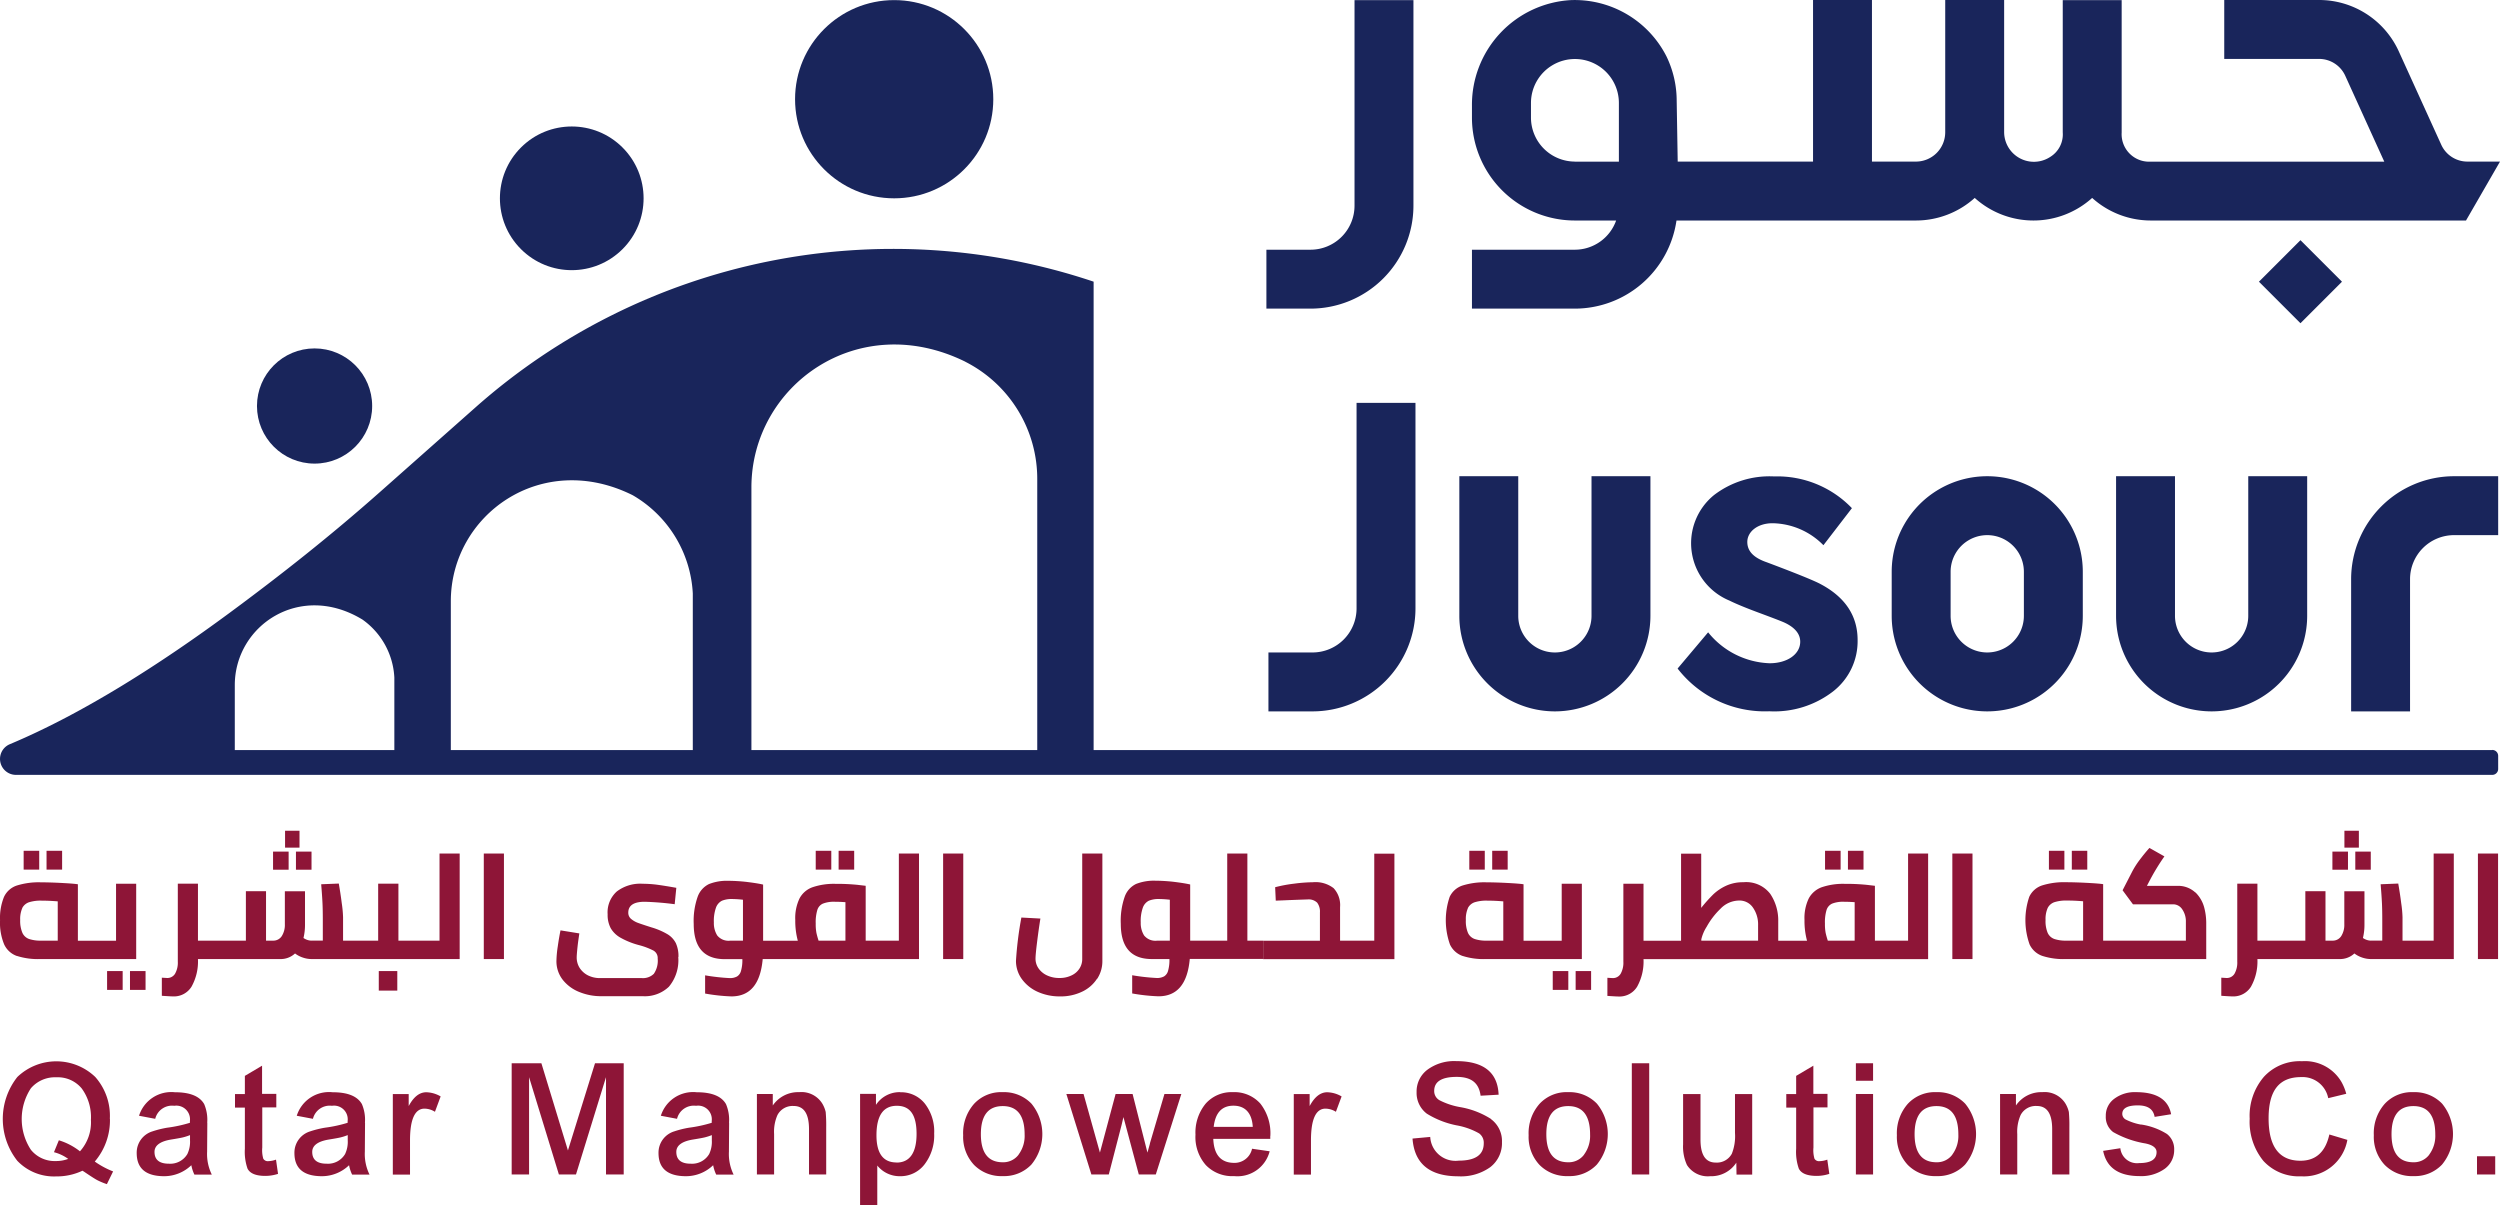 <svg xmlns="http://www.w3.org/2000/svg" width="245.684" height="118.44" viewBox="0 0 245.684 118.44">
  <g id="JUSOUR_H" transform="translate(-75.946 -120.64)">
    <path id="Path_3" data-name="Path 3" d="M77.6,214.58a6.8,6.8,0,0,0,2.31.31h9.42v-7.4H87.35v5.6H83.6v-5.55c-.32-.05-.86-.09-1.63-.13s-1.43-.06-1.98-.06a7.215,7.215,0,0,0-2.41.32,2.128,2.128,0,0,0-1.24,1.11,5.489,5.489,0,0,0-.39,2.29,5.551,5.551,0,0,0,.41,2.39,2.169,2.169,0,0,0,1.25,1.13Zm.53-4.7a1.165,1.165,0,0,1,.66-.57,3.844,3.844,0,0,1,1.27-.16c.55,0,1.06.03,1.56.07v3.86h-1.6a3.571,3.571,0,0,1-1.21-.16,1.146,1.146,0,0,1-.66-.6,2.985,2.985,0,0,1-.22-1.27,2.68,2.68,0,0,1,.21-1.18Z" fill="#8e1537"/>
    <rect id="Rectangle_1" data-name="Rectangle 1" width="1.53" height="1.85" transform="translate(86.47 216.07)" fill="#8e1537"/>
    <rect id="Rectangle_2" data-name="Rectangle 2" width="1.53" height="1.85" transform="translate(88.72 216.07)" fill="#8e1537"/>
    <rect id="Rectangle_3" data-name="Rectangle 3" width="1.98" height="10.37" transform="translate(267.81 204.52)" fill="#8e1537"/>
    <rect id="Rectangle_4" data-name="Rectangle 4" width="1.52" height="1.85" transform="translate(277.3 204.25)" fill="#8e1537"/>
    <rect id="Rectangle_5" data-name="Rectangle 5" width="1.82" height="1.92" transform="translate(113.17 216.07)" fill="#8e1537"/>
    <rect id="Rectangle_6" data-name="Rectangle 6" width="1.52" height="1.78" transform="translate(307.41 204.33)" fill="#8e1537"/>
    <rect id="Rectangle_7" data-name="Rectangle 7" width="1.52" height="1.85" transform="translate(220.34 204.25)" fill="#8e1537"/>
    <rect id="Rectangle_8" data-name="Rectangle 8" width="1.52" height="1.85" transform="translate(279.55 204.25)" fill="#8e1537"/>
    <rect id="Rectangle_9" data-name="Rectangle 9" width="1.53" height="1.78" transform="translate(305.16 204.33)" fill="#8e1537"/>
    <rect id="Rectangle_10" data-name="Rectangle 10" width="1.98" height="10.37" transform="translate(123.49 204.52)" fill="#8e1537"/>
    <rect id="Rectangle_11" data-name="Rectangle 11" width="1.42" height="1.66" transform="translate(306.34 202.28)" fill="#8e1537"/>
    <rect id="Rectangle_12" data-name="Rectangle 12" width="1.53" height="1.85" transform="translate(158.36 204.25)" fill="#8e1537"/>
    <rect id="Rectangle_13" data-name="Rectangle 13" width="1.53" height="1.85" transform="translate(228.54 216.07)" fill="#8e1537"/>
    <rect id="Rectangle_14" data-name="Rectangle 14" width="1.53" height="1.85" transform="translate(156.11 204.25)" fill="#8e1537"/>
    <path id="Path_4" data-name="Path 4" d="M219.67,214.58a6.8,6.8,0,0,0,2.31.31h9.42v-7.4h-1.98v5.6h-3.75v-5.55c-.32-.05-.86-.09-1.63-.13s-1.43-.06-1.98-.06a7.215,7.215,0,0,0-2.41.32,2.128,2.128,0,0,0-1.24,1.11,7.131,7.131,0,0,0,.03,4.68,2.169,2.169,0,0,0,1.25,1.13Zm.53-4.7a1.165,1.165,0,0,1,.66-.57,3.844,3.844,0,0,1,1.27-.16c.55,0,1.06.03,1.55.07v3.86h-1.6a3.571,3.571,0,0,1-1.21-.16,1.146,1.146,0,0,1-.66-.6,3.006,3.006,0,0,1-.21-1.27,2.68,2.68,0,0,1,.21-1.18Z" fill="#8e1537"/>
    <rect id="Rectangle_15" data-name="Rectangle 15" width="1.52" height="1.85" transform="translate(230.79 216.07)" fill="#8e1537"/>
    <rect id="Rectangle_16" data-name="Rectangle 16" width="1.52" height="1.85" transform="translate(222.59 204.25)" fill="#8e1537"/>
    <rect id="Rectangle_17" data-name="Rectangle 17" width="1.53" height="1.78" transform="translate(102.78 204.33)" fill="#8e1537"/>
    <rect id="Rectangle_18" data-name="Rectangle 18" width="1.42" height="1.66" transform="translate(103.96 202.28)" fill="#8e1537"/>
    <rect id="Rectangle_19" data-name="Rectangle 19" width="1.53" height="1.85" transform="translate(255.3 204.25)" fill="#8e1537"/>
    <rect id="Rectangle_20" data-name="Rectangle 20" width="1.53" height="1.85" transform="translate(78.27 204.25)" fill="#8e1537"/>
    <rect id="Rectangle_21" data-name="Rectangle 21" width="1.53" height="1.85" transform="translate(80.52 204.25)" fill="#8e1537"/>
    <rect id="Rectangle_22" data-name="Rectangle 22" width="1.53" height="1.85" transform="translate(257.55 204.25)" fill="#8e1537"/>
    <rect id="Rectangle_23" data-name="Rectangle 23" width="1.53" height="1.78" transform="translate(105.03 204.33)" fill="#8e1537"/>
    <path id="Path_5" data-name="Path 5" d="M119.14,213.08H115.1v-5.6h-1.99v5.6h-3.45v-2.31a11.36,11.36,0,0,0-.13-1.38c-.08-.65-.18-1.29-.29-1.92l-1.73.07c.07.83.11,1.46.13,1.9s.03.97.03,1.61v2.03h-1.11a1.364,1.364,0,0,1-.44-.08,1.623,1.623,0,0,1-.35-.18,5.519,5.519,0,0,0,.15-1.35v-3.24h-1.98v3.24a2.06,2.06,0,0,1-.3,1.16.981.981,0,0,1-.87.45h-.68v-4.86h-1.98v4.86H95.4v-5.6H93.42v7.66a2.207,2.207,0,0,1-.27,1.19.882.882,0,0,1-.8.42l-.5-.03v1.78q.885.06,1.08.06a2.037,2.037,0,0,0,1.84-.96,5.1,5.1,0,0,0,.63-2.71h8.06a2.072,2.072,0,0,0,1.48-.55,2.625,2.625,0,0,0,.73.39,2.692,2.692,0,0,0,.94.16h14.51V204.52h-1.98v8.56Z" fill="#8e1537"/>
    <path id="Path_6" data-name="Path 6" d="M265.44,204.52h-1.98v8.56H260.2v-5.39l-.77-.09a19.868,19.868,0,0,0-2.18-.1,6.486,6.486,0,0,0-2.27.33,2.357,2.357,0,0,0-1.28,1.1,4.452,4.452,0,0,0-.42,2.12,7.5,7.5,0,0,0,.25,2.04H250.7v-1.91a4.676,4.676,0,0,0-.78-2.69,2.971,2.971,0,0,0-2.64-1.15,3.982,3.982,0,0,0-1.67.33,4.678,4.678,0,0,0-1.27.84,14.873,14.873,0,0,0-1.21,1.35v-5.33h-1.98v8.56h-3.69v-5.6h-1.98v7.66a2.207,2.207,0,0,1-.27,1.19.882.882,0,0,1-.8.42l-.5-.03v1.78q.885.06,1.08.06a2.037,2.037,0,0,0,1.84-.96,5.1,5.1,0,0,0,.63-2.71h27.97V204.53Zm-16.72,8.56h-5.58v-.13a4.008,4.008,0,0,1,.53-1.24,7.464,7.464,0,0,1,1.36-1.77,2.562,2.562,0,0,1,1.81-.8,1.587,1.587,0,0,1,1.38.7,2.891,2.891,0,0,1,.5,1.72v1.53Zm9.49,0h-2.64c-.09-.28-.16-.53-.21-.76a4.537,4.537,0,0,1-.07-.91,4.185,4.185,0,0,1,.16-1.35,1.031,1.031,0,0,1,.55-.62,2.994,2.994,0,0,1,1.19-.18c.25,0,.59.01,1.02.04v3.78Z" fill="#8e1537"/>
    <path id="Path_7" data-name="Path 7" d="M291.68,208.34a2.473,2.473,0,0,0-1.82-.64h-2.93l.27-.52a21.792,21.792,0,0,1,1.45-2.38l-1.47-.83c-.3.33-.61.71-.95,1.16a8.167,8.167,0,0,0-.8,1.27l-.89,1.73,1.02,1.38h3.97a1.061,1.061,0,0,1,.87.49,2.088,2.088,0,0,1,.36,1.26v1.82h-8.13v-5.55c-.32-.05-.86-.09-1.63-.13s-1.43-.06-1.98-.06a7.215,7.215,0,0,0-2.41.32,2.128,2.128,0,0,0-1.24,1.11,7.131,7.131,0,0,0,.03,4.68,2.169,2.169,0,0,0,1.25,1.13,6.8,6.8,0,0,0,2.31.31h13.8v-3.61a6.005,6.005,0,0,0-.21-1.5,3.245,3.245,0,0,0-.85-1.44Zm-11.03,4.74h-1.6a3.571,3.571,0,0,1-1.21-.16,1.146,1.146,0,0,1-.66-.6,3.006,3.006,0,0,1-.21-1.27,2.68,2.68,0,0,1,.21-1.18,1.165,1.165,0,0,1,.66-.57,3.844,3.844,0,0,1,1.27-.16c.55,0,1.06.03,1.55.07v3.86Z" fill="#8e1537"/>
    <rect id="Rectangle_24" data-name="Rectangle 24" width="1.98" height="10.37" transform="translate(168.63 204.52)" fill="#8e1537"/>
    <path id="Path_8" data-name="Path 8" d="M210.99,213.08h-3.35v-3.3a2.433,2.433,0,0,0-.64-1.86,2.9,2.9,0,0,0-2.02-.58,15.721,15.721,0,0,0-1.85.14,13.677,13.677,0,0,0-1.87.35l.06,1.32.76-.03q1-.045,2.37-.09a1.2,1.2,0,0,1,.94.32,1.447,1.447,0,0,1,.27.96v2.78h-5.58v1.81h12.9V204.53H211v8.56Z" fill="#8e1537"/>
    <path id="Path_9" data-name="Path 9" d="M200.08,214.89v-1.81h-1.55v-8.56h-1.98v8.56h-3.64v-5.52c-.44-.1-.97-.18-1.61-.26a16.875,16.875,0,0,0-1.82-.11,4.763,4.763,0,0,0-1.89.32,2.215,2.215,0,0,0-1.11,1.24,7.153,7.153,0,0,0-.39,2.68q0,3.465,3.06,3.46h1.72a3.788,3.788,0,0,1-.13,1.14.922.922,0,0,1-.39.56,1.426,1.426,0,0,1-.74.16,19.934,19.934,0,0,1-2.4-.27v1.79a18.082,18.082,0,0,0,2.58.28c1.84,0,2.86-1.22,3.08-3.67h7.23Zm-9.17-1.81h-1.23a1.424,1.424,0,0,1-1.3-.51,2.284,2.284,0,0,1-.33-1.27,3.944,3.944,0,0,1,.21-1.47,1.222,1.222,0,0,1,.58-.67,2.482,2.482,0,0,1,.99-.17,10.111,10.111,0,0,1,1.08.07v4.01Z" fill="#8e1537"/>
    <path id="Path_10" data-name="Path 10" d="M183.77,216.83a3.159,3.159,0,0,0,.51-1.74V204.52H182.3v10.37a1.684,1.684,0,0,1-.27.93,1.83,1.83,0,0,1-.79.68,2.6,2.6,0,0,1-1.18.25,2.787,2.787,0,0,1-1.21-.25,2.062,2.062,0,0,1-.84-.69,1.654,1.654,0,0,1-.3-.96c0-.26.05-.79.15-1.6s.21-1.59.33-2.34l-1.87-.1a34.6,34.6,0,0,0-.53,4.25,3.031,3.031,0,0,0,.55,1.76,3.894,3.894,0,0,0,1.54,1.27,5.219,5.219,0,0,0,2.24.47,4.828,4.828,0,0,0,2.18-.47,3.516,3.516,0,0,0,1.45-1.26Z" fill="#8e1537"/>
    <path id="Path_11" data-name="Path 11" d="M315.11,213.08h-3.06v-2.31a11.36,11.36,0,0,0-.13-1.38c-.08-.65-.18-1.29-.29-1.92l-1.73.07c.07.83.11,1.46.13,1.9s.03.97.03,1.61v2.03h-1.11a1.364,1.364,0,0,1-.44-.08,1.622,1.622,0,0,1-.35-.18,5.518,5.518,0,0,0,.15-1.35v-3.24h-1.98v3.24a2.061,2.061,0,0,1-.3,1.16.981.981,0,0,1-.87.45h-.68v-4.86H302.5v4.86h-4.71v-5.6h-1.98v7.66a2.207,2.207,0,0,1-.27,1.19.882.882,0,0,1-.8.42l-.5-.03v1.78q.885.06,1.08.06a2.037,2.037,0,0,0,1.84-.96,5.1,5.1,0,0,0,.63-2.71h8.05a2.072,2.072,0,0,0,1.48-.55,2.624,2.624,0,0,0,.73.39,2.692,2.692,0,0,0,.94.16h8.1V204.52h-1.98v8.56Z" fill="#8e1537"/>
    <path id="Path_12" data-name="Path 12" d="M142.62,214.69a3.1,3.1,0,0,0-.25-1.35,2.19,2.19,0,0,0-.81-.88,6.923,6.923,0,0,0-1.58-.68q-.945-.3-1.35-.45a2.275,2.275,0,0,1-.67-.39.776.776,0,0,1-.27-.61c0-.71.54-1.07,1.61-1.07a28.518,28.518,0,0,1,2.95.24l.16-1.61c-.88-.16-1.54-.26-2-.32a11.977,11.977,0,0,0-1.32-.08,3.785,3.785,0,0,0-2.53.76,2.754,2.754,0,0,0-.9,2.24,2.792,2.792,0,0,0,.3,1.36,2.563,2.563,0,0,0,.98.95,7.706,7.706,0,0,0,1.84.73,6.9,6.9,0,0,1,1.39.53.842.842,0,0,1,.41.78,2.276,2.276,0,0,1-.38,1.5,1.524,1.524,0,0,1-1.19.42h-4.09a2.586,2.586,0,0,1-1.2-.27,2.118,2.118,0,0,1-.81-.73,1.919,1.919,0,0,1-.29-1.02c0-.21.03-.55.08-1.03s.12-.93.18-1.34l-1.85-.3c-.1.48-.19,1.01-.27,1.58a10.7,10.7,0,0,0-.13,1.38,2.951,2.951,0,0,0,.66,1.95,3.924,3.924,0,0,0,1.67,1.18,5.571,5.571,0,0,0,2.03.38h4.13a3.423,3.423,0,0,0,2.56-.93,4.052,4.052,0,0,0,.92-2.93Z" fill="#8e1537"/>
    <rect id="Rectangle_25" data-name="Rectangle 25" width="1.98" height="10.37" transform="translate(319.46 204.52)" fill="#8e1537"/>
    <path id="Path_13" data-name="Path 13" d="M152.77,214.89h13.49V204.52h-1.98v8.56h-3.26v-5.39l-.77-.09a19.868,19.868,0,0,0-2.18-.1,6.486,6.486,0,0,0-2.27.33,2.323,2.323,0,0,0-1.28,1.1,4.452,4.452,0,0,0-.42,2.12,7.5,7.5,0,0,0,.25,2.04h-3.41v-5.52c-.43-.1-.97-.18-1.61-.26a16.875,16.875,0,0,0-1.82-.11,4.763,4.763,0,0,0-1.89.32,2.215,2.215,0,0,0-1.11,1.24,7.153,7.153,0,0,0-.39,2.68q0,3.465,3.06,3.46h1.72a3.788,3.788,0,0,1-.13,1.14.922.922,0,0,1-.39.56,1.426,1.426,0,0,1-.74.16,19.934,19.934,0,0,1-2.4-.27v1.79a18.082,18.082,0,0,0,2.58.28c1.84,0,2.86-1.22,3.08-3.67Zm3.5-4.83a1,1,0,0,1,.55-.62,2.994,2.994,0,0,1,1.19-.18c.25,0,.59.01,1.02.04v3.78h-2.64c-.09-.28-.16-.53-.21-.76a4.537,4.537,0,0,1-.07-.91A4.185,4.185,0,0,1,156.27,210.06Zm-7.31,3.02h-1.23a1.424,1.424,0,0,1-1.3-.51,2.284,2.284,0,0,1-.33-1.27,3.944,3.944,0,0,1,.21-1.47,1.222,1.222,0,0,1,.58-.67,2.482,2.482,0,0,1,.99-.17,10.111,10.111,0,0,1,1.08.07v4.01Z" fill="#8e1537"/>
    <path id="Path_14" data-name="Path 14" d="M254.77,234.75a.513.513,0,0,1-.51-.24,3,3,0,0,1-.1-1.1v-3.94h1.38v-1.33h-1.39v-2.77l-1.69,1v1.79h-.97v1.33h.97v4.04a5.009,5.009,0,0,0,.26,1.95c.24.48.83.72,1.76.72a4.023,4.023,0,0,0,1.24-.2l-.2-1.4a2.263,2.263,0,0,1-.75.15Z" fill="#8e1537"/>
    <path id="Path_15" data-name="Path 15" d="M313.12,227.97a3.621,3.621,0,0,0-2.82,1.15,4.356,4.356,0,0,0-1.07,3.08,4.023,4.023,0,0,0,1.07,2.92,3.758,3.758,0,0,0,2.82,1.1,3.683,3.683,0,0,0,2.81-1.13,4.71,4.71,0,0,0,.01-5.99,3.736,3.736,0,0,0-2.82-1.13Zm1.56,6.14a1.879,1.879,0,0,1-1.56.75c-1.43,0-2.15-.92-2.15-2.76s.72-2.76,2.15-2.76,2.15.93,2.15,2.79a3.082,3.082,0,0,1-.59,1.97Z" fill="#8e1537"/>
    <path id="Path_16" data-name="Path 16" d="M246.45,231.98a4.688,4.688,0,0,1-.31,2.04,1.673,1.673,0,0,1-1.59.87c-.99,0-1.49-.75-1.49-2.25v-4.48h-1.71v4.95a4.312,4.312,0,0,0,.38,2.02,2.426,2.426,0,0,0,2.28,1.1,2.939,2.939,0,0,0,2.57-1.33l.02,1.17h1.54v-7.91h-1.69Z" fill="#8e1537"/>
    <rect id="Rectangle_26" data-name="Rectangle 26" width="1.69" height="7.91" transform="translate(258.33 228.15)" fill="#8e1537"/>
    <rect id="Rectangle_27" data-name="Rectangle 27" width="1.69" height="1.72" transform="translate(258.33 225.13)" fill="#8e1537"/>
    <path id="Path_17" data-name="Path 17" d="M131.76,233.7l-2.61-8.57h-2.92v10.93h1.71V226.5l2.93,9.56h1.68l2.95-9.56v9.56h1.74V225.13h-2.82Z" fill="#8e1537"/>
    <path id="Path_18" data-name="Path 18" d="M278.93,229.1a2.406,2.406,0,0,0-2.28-1.13,3.014,3.014,0,0,0-2.59,1.31v-1.13H272.5v7.91h1.69v-3.97a4.058,4.058,0,0,1,.33-1.87,1.671,1.671,0,0,1,1.59-.89c1.01,0,1.51.76,1.51,2.28v4.45h1.69v-4.61a14.981,14.981,0,0,0-.05-1.53,2.9,2.9,0,0,0-.33-.82Z" fill="#8e1537"/>
    <path id="Path_19" data-name="Path 19" d="M302.02,234.71q-3.135,0-3.13-4.17c0-2.78,1.07-4.05,3.2-4.05a2.57,2.57,0,0,1,2.66,2.07l1.77-.43a4.905,4.905,0,0,0-.48-1.18,4.153,4.153,0,0,0-3.87-2.02,4.775,4.775,0,0,0-3.74,1.53,5.877,5.877,0,0,0-1.4,4.12,6.079,6.079,0,0,0,1.35,4.15,4.73,4.73,0,0,0,3.71,1.51,4.339,4.339,0,0,0,4.54-3.58l-1.77-.53c-.38,1.72-1.33,2.58-2.84,2.58Z" fill="#8e1537"/>
    <path id="Path_20" data-name="Path 20" d="M266.25,227.97a3.621,3.621,0,0,0-2.82,1.15,4.356,4.356,0,0,0-1.07,3.08,4.023,4.023,0,0,0,1.07,2.92,3.758,3.758,0,0,0,2.82,1.1,3.683,3.683,0,0,0,2.81-1.13,4.71,4.71,0,0,0,.01-5.99,3.736,3.736,0,0,0-2.82-1.13Zm1.56,6.14a1.879,1.879,0,0,1-1.56.75c-1.43,0-2.15-.92-2.15-2.76s.72-2.76,2.15-2.76,2.15.93,2.15,2.79a3.082,3.082,0,0,1-.59,1.97Z" fill="#8e1537"/>
    <rect id="Rectangle_28" data-name="Rectangle 28" width="1.71" height="10.93" transform="translate(236.31 225.13)" fill="#8e1537"/>
    <rect id="Rectangle_29" data-name="Rectangle 29" width="1.79" height="1.79" transform="translate(319.37 234.27)" fill="#8e1537"/>
    <path id="Path_21" data-name="Path 21" d="M286.36,231.16a5.428,5.428,0,0,1-1.47-.48.641.641,0,0,1-.38-.57c0-.56.51-.84,1.52-.84s1.53.38,1.66,1.13l1.62-.26c-.27-1.44-1.42-2.17-3.45-2.17a3.343,3.343,0,0,0-2.15.66,2.035,2.035,0,0,0-.82,1.69,1.85,1.85,0,0,0,.72,1.57,9.568,9.568,0,0,0,3.17,1.12c.73.15,1.1.44,1.1.85q0,1.08-1.71,1.08a1.644,1.644,0,0,1-1.85-1.46l-1.69.26q.495,2.475,3.58,2.48a3.97,3.97,0,0,0,2.46-.71,2.26,2.26,0,0,0,.94-1.89,1.876,1.876,0,0,0-.71-1.54,6.6,6.6,0,0,0-2.54-.93Z" fill="#8e1537"/>
    <path id="Path_22" data-name="Path 22" d="M96.31,230.98a3.939,3.939,0,0,0-.3-1.84c-.45-.78-1.41-1.16-2.87-1.16a3.322,3.322,0,0,0-3.53,2.31l1.59.3a1.7,1.7,0,0,1,1.87-1.28,1.344,1.344,0,0,1,1.54,1.49v.18a13.261,13.261,0,0,1-2.21.48,9.389,9.389,0,0,0-1.46.36,2.185,2.185,0,0,0-1.56,2.13c0,1.52.9,2.28,2.71,2.28a3.856,3.856,0,0,0,2.66-1.08,3.662,3.662,0,0,0,.3.92h1.71a4.6,4.6,0,0,1-.46-2.25l.02-2.84Zm-1.69,1.72a2.8,2.8,0,0,1-.26,1.35,1.953,1.953,0,0,1-1.82.95c-.94,0-1.41-.39-1.41-1.16,0-.62.54-1.03,1.61-1.21.56-.09.95-.16,1.16-.21a5.189,5.189,0,0,0,.72-.23v.53Z" fill="#8e1537"/>
    <path id="Path_23" data-name="Path 23" d="M102.33,234.75a.513.513,0,0,1-.51-.24,3,3,0,0,1-.1-1.1v-3.94h1.38v-1.33h-1.4v-2.77l-1.69,1v1.79h-.97v1.33h.97v4.04a5.009,5.009,0,0,0,.26,1.95c.24.48.83.72,1.75.72a4.086,4.086,0,0,0,1.25-.2l-.2-1.4a2.316,2.316,0,0,1-.76.15Z" fill="#8e1537"/>
    <path id="Path_24" data-name="Path 24" d="M156.76,229.1a2.406,2.406,0,0,0-2.28-1.13,3.014,3.014,0,0,0-2.59,1.31v-1.13h-1.56v7.91h1.69v-3.97a4.058,4.058,0,0,1,.33-1.87,1.671,1.671,0,0,1,1.59-.89c1.01,0,1.51.76,1.51,2.28v4.45h1.69v-4.61a14.979,14.979,0,0,0-.05-1.53,2.9,2.9,0,0,0-.33-.82Z" fill="#8e1537"/>
    <path id="Path_25" data-name="Path 25" d="M116.11,229.32v-1.16h-1.56v7.91h1.69v-3.35c0-2.09.48-3.13,1.43-3.13a1.972,1.972,0,0,1,1.02.31l.56-1.51a2.934,2.934,0,0,0-1.41-.41c-.67,0-1.24.45-1.72,1.34Z" fill="#8e1537"/>
    <path id="Path_26" data-name="Path 26" d="M147.59,230.98a3.94,3.94,0,0,0-.3-1.84c-.45-.78-1.41-1.16-2.87-1.16a3.322,3.322,0,0,0-3.53,2.31l1.59.3a1.7,1.7,0,0,1,1.87-1.28,1.344,1.344,0,0,1,1.54,1.49v.18a13.261,13.261,0,0,1-2.21.48,9.389,9.389,0,0,0-1.46.36,2.185,2.185,0,0,0-1.56,2.13c0,1.52.9,2.28,2.71,2.28a3.856,3.856,0,0,0,2.66-1.08,3.662,3.662,0,0,0,.3.92h1.71a4.6,4.6,0,0,1-.46-2.25l.02-2.84Zm-1.69,1.72a2.8,2.8,0,0,1-.26,1.35,1.953,1.953,0,0,1-1.82.95c-.94,0-1.41-.39-1.41-1.16,0-.62.54-1.03,1.61-1.21.56-.09.95-.16,1.16-.21a5.189,5.189,0,0,0,.72-.23v.53Z" fill="#8e1537"/>
    <path id="Path_27" data-name="Path 27" d="M164.41,227.97a2.776,2.776,0,0,0-2.38,1.25v-1.08h-1.56v10.94h1.69v-3.9a2.812,2.812,0,0,0,2.22,1.05,2.97,2.97,0,0,0,2.43-1.17,4.659,4.659,0,0,0,.94-3.02,4.451,4.451,0,0,0-.92-2.95,2.979,2.979,0,0,0-2.41-1.11Zm-.36,6.91c-1.31,0-1.97-.89-1.97-2.67,0-1.94.67-2.9,2-2.9s1.94.92,1.94,2.76-.66,2.82-1.97,2.82Z" fill="#8e1537"/>
    <path id="Path_28" data-name="Path 28" d="M111.81,230.98a3.939,3.939,0,0,0-.3-1.84c-.45-.78-1.41-1.16-2.87-1.16a3.322,3.322,0,0,0-3.53,2.31l1.59.3a1.7,1.7,0,0,1,1.87-1.28,1.344,1.344,0,0,1,1.54,1.49v.18a13.261,13.261,0,0,1-2.21.48,9.389,9.389,0,0,0-1.46.36,2.185,2.185,0,0,0-1.56,2.13c0,1.52.9,2.28,2.71,2.28a3.856,3.856,0,0,0,2.66-1.08,3.662,3.662,0,0,0,.3.92h1.71a4.6,4.6,0,0,1-.46-2.25l.02-2.84Zm-1.69,1.72a2.8,2.8,0,0,1-.26,1.35,1.953,1.953,0,0,1-1.82.95c-.94,0-1.41-.39-1.41-1.16,0-.62.54-1.03,1.61-1.21.56-.09.95-.16,1.16-.21a5.189,5.189,0,0,0,.72-.23v.53Z" fill="#8e1537"/>
    <path id="Path_29" data-name="Path 29" d="M204.65,229.32v-1.16h-1.56v7.91h1.69v-3.35c0-2.09.48-3.13,1.43-3.13a1.972,1.972,0,0,1,1.02.31l.56-1.51a2.934,2.934,0,0,0-1.41-.41c-.67,0-1.24.45-1.72,1.34Z" fill="#8e1537"/>
    <path id="Path_30" data-name="Path 30" d="M86.74,230.6a5.757,5.757,0,0,0-1.43-4.12,5.533,5.533,0,0,0-7.66,0,6.65,6.65,0,0,0,0,8.24,4.979,4.979,0,0,0,3.82,1.53,5.883,5.883,0,0,0,2.58-.56c.13.08.21.13.25.16.58.39.98.65,1.21.77a6.563,6.563,0,0,0,.94.39l.61-1.25a8.355,8.355,0,0,1-1.8-.97,6.243,6.243,0,0,0,1.49-4.2Zm-2.94,3.18a6.369,6.369,0,0,0-2.07-1.08l-.48,1.17a4.181,4.181,0,0,1,1.4.66,3.419,3.419,0,0,1-1.21.21,3,3,0,0,1-2.46-1.11,5.517,5.517,0,0,1,0-6.04,3.12,3.12,0,0,1,2.51-1.08,3.05,3.05,0,0,1,2.49,1.1,4.768,4.768,0,0,1,.9,3.08,4.253,4.253,0,0,1-1.08,3.1Z" fill="#8e1537"/>
    <path id="Path_31" data-name="Path 31" d="M222.48,230.61a8.207,8.207,0,0,0-3.04-1.17,7.1,7.1,0,0,1-2.02-.67,1.029,1.029,0,0,1-.53-.92c0-.92.74-1.38,2.21-1.38s2.19.62,2.35,1.85l1.77-.1q-.135-3.3-4.17-3.3a4.425,4.425,0,0,0-2.82.84,2.669,2.669,0,0,0-1.07,2.2,2.553,2.553,0,0,0,1,2.12,8.767,8.767,0,0,0,2.92,1.15,6.931,6.931,0,0,1,2.22.79,1.13,1.13,0,0,1,.46.97q0,1.71-2.46,1.71a2.484,2.484,0,0,1-2.8-2.33l-1.74.16q.27,3.705,4.51,3.71a4.938,4.938,0,0,0,3.13-.9,2.973,2.973,0,0,0,1.15-2.46,2.672,2.672,0,0,0-1.08-2.26Z" fill="#8e1537"/>
    <path id="Path_32" data-name="Path 32" d="M197.09,227.97a3.388,3.388,0,0,0-2.66,1.13,4.467,4.467,0,0,0-1,3.05,4.17,4.17,0,0,0,1.02,2.99,3.593,3.593,0,0,0,2.77,1.08,3.263,3.263,0,0,0,3.5-2.44l-1.73-.25a1.758,1.758,0,0,1-1.74,1.39c-1.32,0-2.01-.79-2.07-2.36h5.6v-.18a.489.489,0,0,1,.01-.13,4.731,4.731,0,0,0-.98-3.15,3.43,3.43,0,0,0-2.72-1.13Zm-1.87,3.41c.16-1.39.81-2.08,1.94-2.08s1.82.7,1.9,2.08Z" fill="#8e1537"/>
    <path id="Path_33" data-name="Path 33" d="M230.06,227.97a3.621,3.621,0,0,0-2.82,1.15,4.356,4.356,0,0,0-1.07,3.08,4.023,4.023,0,0,0,1.07,2.92,3.758,3.758,0,0,0,2.82,1.1,3.683,3.683,0,0,0,2.81-1.13,4.71,4.71,0,0,0,.01-5.99,3.736,3.736,0,0,0-2.82-1.13Zm1.56,6.14a1.879,1.879,0,0,1-1.56.75c-1.43,0-2.15-.92-2.15-2.76s.72-2.76,2.15-2.76,2.15.93,2.15,2.79a3.082,3.082,0,0,1-.59,1.97Z" fill="#8e1537"/>
    <path id="Path_34" data-name="Path 34" d="M174.49,227.97a3.621,3.621,0,0,0-2.82,1.15,4.356,4.356,0,0,0-1.07,3.08,4.023,4.023,0,0,0,1.07,2.92,3.758,3.758,0,0,0,2.82,1.1,3.7,3.7,0,0,0,2.81-1.13,4.71,4.71,0,0,0,.01-5.99,3.736,3.736,0,0,0-2.82-1.13Zm1.56,6.14a1.879,1.879,0,0,1-1.56.75c-1.43,0-2.15-.92-2.15-2.76s.72-2.76,2.15-2.76,2.15.93,2.15,2.79a3.082,3.082,0,0,1-.59,1.97Z" fill="#8e1537"/>
    <path id="Path_35" data-name="Path 35" d="M188.96,233.01c-.1.33-.18.63-.25.9l-1.46-5.76h-1.67l-1.54,5.76-1.61-5.76h-1.69l2.46,7.91h1.71l1.26-4.87.18-.77,1.51,5.64h1.67l2.51-7.91h-1.66l-1.43,4.86Z" fill="#8e1537"/>
    <path id="Path_36" data-name="Path 36" d="M228.75,190.55a9.4,9.4,0,0,0,9.39-9.39V167.44h-5.79v13.72a3.6,3.6,0,0,1-7.2,0V167.44h-5.79v13.72A9.4,9.4,0,0,0,228.75,190.55Z" fill="#19255b"/>
    <path id="Path_37" data-name="Path 37" d="M249.85,185.82a8.111,8.111,0,0,1-6.04-3.04l-3,3.56a10.835,10.835,0,0,0,9.01,4.2,9.444,9.444,0,0,0,6.28-1.96,6.25,6.25,0,0,0,2.4-5.04c0-2.4-1.24-4.24-3.68-5.52-.6-.32-2.36-1.04-5.24-2.12-1.28-.44-1.92-1.08-1.92-2,0-1,1-1.84,2.48-1.84a7.157,7.157,0,0,1,5,2.16l2.8-3.64a10.161,10.161,0,0,0-7.64-3.12,8.96,8.96,0,0,0-5.92,1.84,6.1,6.1,0,0,0,1.52,10.36c.48.24,1.4.64,2.8,1.16s2.24.84,2.6,1c1.04.48,1.56,1.12,1.56,1.88,0,1.24-1.28,2.12-3,2.12Z" fill="#19255b"/>
    <path id="Path_38" data-name="Path 38" d="M261.85,176.83v4.33a9.39,9.39,0,0,0,18.78,0v-4.33a9.39,9.39,0,0,0-18.78,0Zm12.99,0v4.33a3.6,3.6,0,1,1-7.2,0v-4.33a3.6,3.6,0,0,1,7.2,0Z" fill="#19255b"/>
    <path id="Path_39" data-name="Path 39" d="M307,177.55v13h5.79v-13a4.328,4.328,0,0,1,4.32-4.32h4.34v-5.79h-4.34A10.127,10.127,0,0,0,307,177.55Z" fill="#19255b"/>
    <path id="Path_40" data-name="Path 40" d="M209.26,180.44a4.328,4.328,0,0,1-4.32,4.32H200.6v5.79h4.34a10.127,10.127,0,0,0,10.11-10.11V160.23h-5.79Z" fill="#19255b"/>
    <path id="Path_41" data-name="Path 41" d="M283.9,167.44v13.72a9.39,9.39,0,0,0,18.78,0V167.44h-5.79v13.72a3.6,3.6,0,1,1-7.2,0V167.44Z" fill="#19255b"/>
    <path id="Path_42" data-name="Path 42" d="M240.71,142.31h23.53a8.63,8.63,0,0,0,5.77-2.22,8.608,8.608,0,0,0,11.54,0,8.6,8.6,0,0,0,5.77,2.22h30.97l3.34-5.79h-3.21a2.816,2.816,0,0,1-2.56-1.65l-4.18-9.19a8.61,8.61,0,0,0-7.82-5.04h-9.33v5.79h9.33a2.827,2.827,0,0,1,2.56,1.65l3.84,8.45H287.17a2.7,2.7,0,0,1-2.72-2.87h0V120.65h-5.79v13h0a2.6,2.6,0,0,1-1.23,2.41,2.925,2.925,0,0,1-4.53-2.42v-13h-5.79v13a2.881,2.881,0,0,1-2.88,2.88h-4.32V120.64h-5.79v15.88h-13.3l-.1-5.97a10.013,10.013,0,0,0-1.01-4.38,10.117,10.117,0,0,0-9.38-5.52,10.3,10.3,0,0,0-9.73,10.39v1.16a10.115,10.115,0,0,0,10.11,10.11h4.06a4.313,4.313,0,0,1-4.06,2.87H220.6v5.79h10.11a10.107,10.107,0,0,0,9.99-8.66Zm-9.99-5.79a4.328,4.328,0,0,1-4.32-4.32v-1.44a4.32,4.32,0,0,1,8.64,0v5.77h-4.32Z" fill="#19255b"/>
    <path id="Path_43" data-name="Path 43" d="M214.85,140.86V120.65h-5.79v20.21a4.328,4.328,0,0,1-4.32,4.32H200.4v5.79h4.34A10.127,10.127,0,0,0,214.85,140.86Z" fill="#19255b"/>
    <rect id="Rectangle_30" data-name="Rectangle 30" width="5.77" height="5.77" transform="translate(297.94 148.324) rotate(-45)" fill="#19255b"/>
    <circle id="Ellipse_7" data-name="Ellipse 7" cx="9.74" cy="9.74" r="9.74" transform="translate(154.08 120.65)" fill="#19255b"/>
    <circle id="Ellipse_8" data-name="Ellipse 8" cx="7.06" cy="7.06" r="7.06" transform="translate(122.15 140.13) rotate(-45)" fill="#19255b"/>
    <circle id="Ellipse_9" data-name="Ellipse 9" cx="5.66" cy="5.66" r="5.66" transform="translate(101.2 154.88)" fill="#19255b"/>
    <path id="Path_44" data-name="Path 44" d="M320.87,194.35H183.42V148.32a61.88,61.88,0,0,0-60.74,12.35l-9.46,8.38c-4.72,4.18-9.54,8-14.77,11.86-6.71,4.95-14.32,9.84-21.55,12.87a1.568,1.568,0,0,0,.62,3.01H320.87a.58.58,0,0,0,.58-.58v-1.29a.58.58,0,0,0-.58-.58ZM170.79,156.18a12.9,12.9,0,0,1,7.09,11.61v26.56H149.79V168.54c0-9.99,10.44-17.55,21.01-12.36Zm-32.66,13.13a11.87,11.87,0,0,1,5.9,9.66v15.38H120.25V179.73c0-8.49,8.9-14.9,17.88-10.42Zm-26.56,12.22a7.433,7.433,0,0,1,3.13,5.7v7.12H99.02v-6.38c0-5.84,6.39-10.19,12.55-6.44Z" fill="#19255b"/>
  </g>
</svg>
